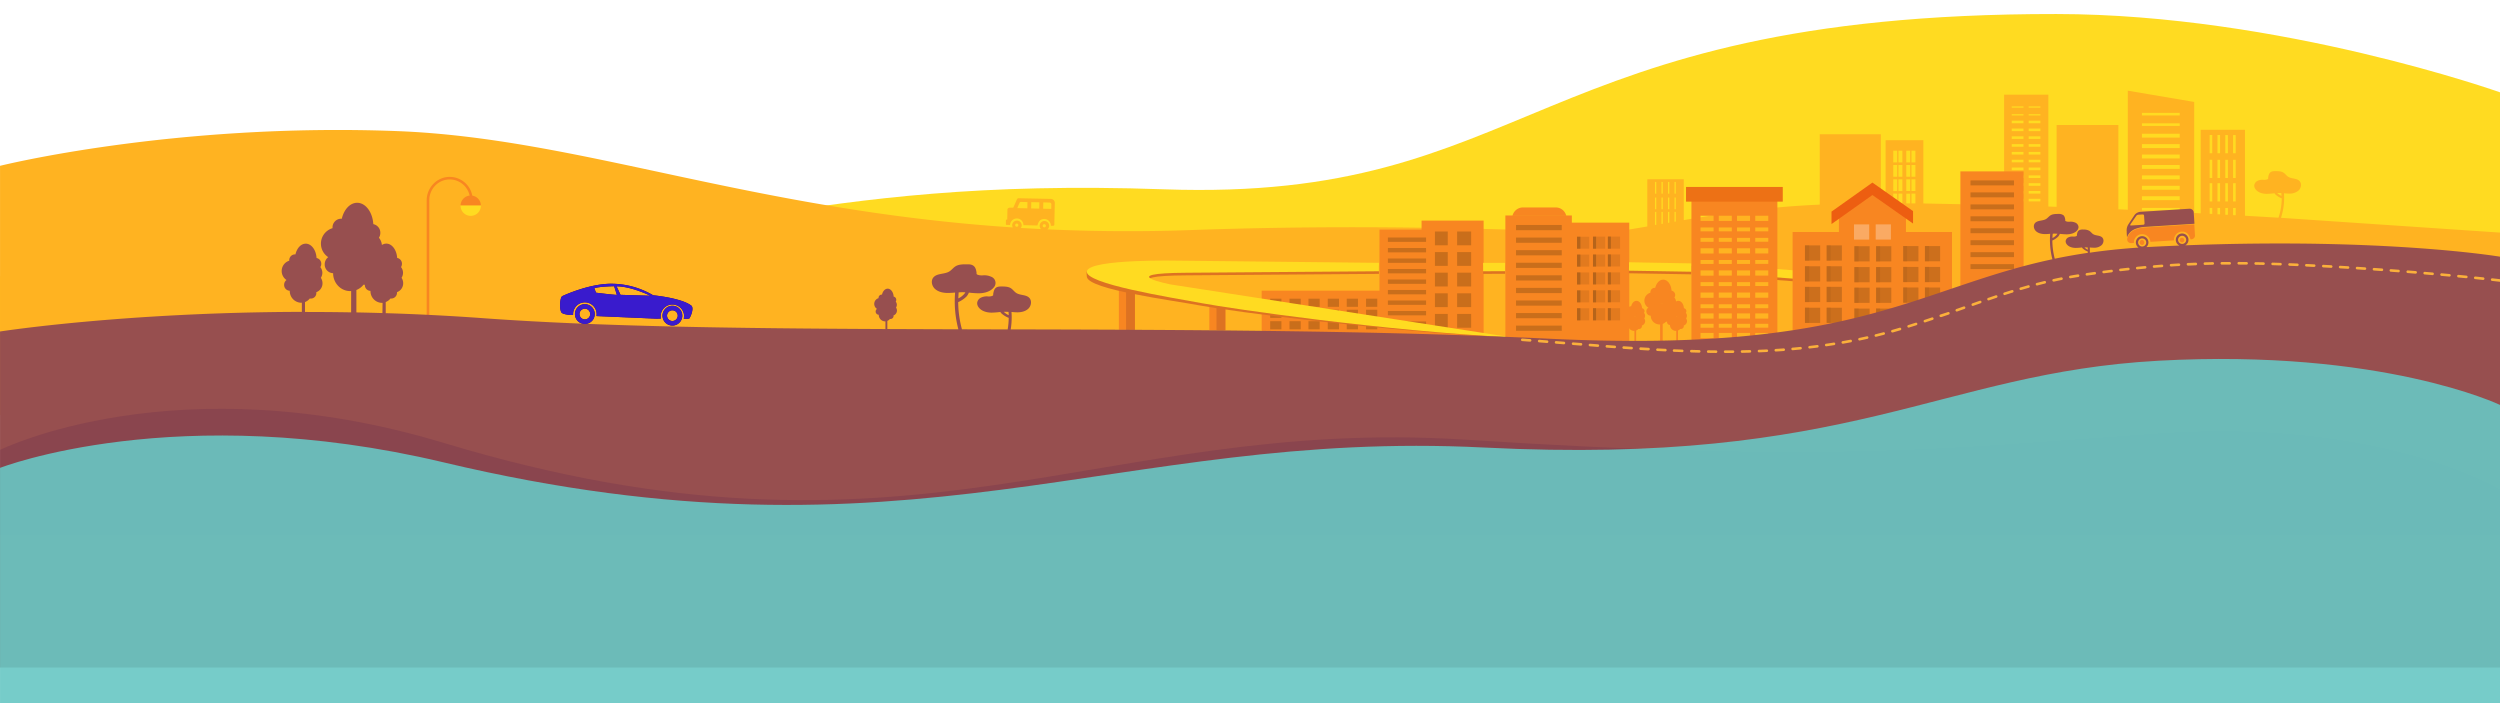 <svg xmlns="http://www.w3.org/2000/svg" id="Layer_1" data-name="Layer 1" viewBox="1 0 1920 540"><defs><style>.cls-1{fill:#ffdb21;}.cls-2{fill:#ffb321;}.cls-3{fill:#f88621;}.cls-20,.cls-4{fill:#3d0249;}.cls-13,.cls-5{fill:#cc6f1c;}.cls-15,.cls-5{opacity:0.5;}.cls-11,.cls-15,.cls-20,.cls-5{isolation:isolate;}.cls-15,.cls-6{fill:#b6641a;}.cls-7{fill:#c96e1b;}.cls-8{fill:#dd7222;}.cls-9{fill:#ed7115;}.cls-10{fill:#ffe578;}.cls-11{fill:#fff;opacity:0.7;}.cls-12{fill:#ed5e11;}.cls-14{fill:#faaa63;}.cls-16{fill:url(#linear-gradient);}.cls-17{fill:#e21d0e;}.cls-18{fill:#f15a24;}.cls-19{fill:#fbb03b;}.cls-20{opacity:0.13;}path#cloud_3,path#cloud_4{transform-origin:center;opacity:0}path#cloud_1,path#cloud_2{animation:cloud 25s linear 0s infinite;transform:translateX(-50%);transform-origin:center;opacity:0}g#wifi path#_3{opacity:0;animation:_3 1s ease 0s infinite}g#wifi path#_2{opacity:0;animation:_2 1s ease 0s infinite}g#wifi path#_1{opacity:0;animation:_1 1s ease 0s infinite}path#cloud_4{animation:cloud4 30s linear 0s infinite}path#cloud_3{animation:cloud3 30s linear 0s infinite}path.car___ {    transform-origin: bottom;    transform-box: fill-box;    transform: translateX(-538px) translateY(5px) rotate(0deg);    animation: car__ 20s linear 0s infinite;}@keyframes car__{	0%{transform: translateX(-538px) translateY(15px) rotate(0deg)}	60%{transform: translateX(750px) translateY(15px) rotate(0deg);}	65%{transform: translateX(838px) translateY(15px) rotate(-8deg);}	79%{transform: translateX(1164px) translateY(-41px) rotate(-9deg);}	85%{transform: translateX(1338px) translateY(-35px) rotate(0deg);opacity: 1;}	95%{transform: translateX(1638px) translateY(-40px) rotate(0deg);opacity: 1;}	95.1%, 100%{transform: translateX(1638px) translateY(-40px) rotate(0deg);opacity: 0;}}@keyframes _3{0%{opacity:0}33%,97%{opacity:1}}@keyframes _2{0%,33%{opacity:0}66%,97%{opacity:1}}@keyframes _1{0%,66%{opacity:0}97%{opacity:1}}@keyframes cloud{0%{transform:translateX(-50%);opacity:.6}50%{opacity:1}97%{transform:translateX(60%);opacity:0}100%{transform:translateX(60%) opacity: 0}}@keyframes cloud4{0%{transform:translateX(-50%);opacity:.8}50%{opacity:1}96%{transform:translateX(50%);opacity:0}100%{opacity:0}}@keyframes cloud3{0%{transform:translateX(50%);opacity:.8}50%,70%{opacity:1}96%,100%{transform:translateX(-50%);opacity:0}}</style></defs><title>footer_image</title><path class="cls-1" d="M-1,212.2s121.88-39.4,331.38-28.14S609.24,135.4,893,145.4s279.3-135,685.35-134.62c172,.16,340.66,60.15,340.66,60.15V284.7H-1Z" transform="translate(2.02 -0.01)"></path><path class="cls-2" d="M1750.78,167.3a49.6,49.6,0,0,0,2.3-18.86c1.32.12,2.64.25,4,.24a10.38,10.38,0,0,0,7.3-2.46c1.9-1.84,2.46-5.15.7-7.1-2.13-2.37-6.1-1.64-8.78-3.36-1.33-.85-2.23-2.26-3.55-3.12-1.74-1.13-3.94-1.18-6-1.2-1.44,0-3,0-4.14.94s-1.5,2.72-1.7,4.3c.16.86-.28.93-1.1,1.22a6.71,6.71,0,0,1-2.6.18,8.88,8.88,0,0,0-4.51.85,4.44,4.44,0,0,0-2.47,3.68,4.66,4.66,0,0,0,1.06,2.83c1.93,2.5,5.33,3.42,8.5,3.45a52.52,52.52,0,0,0,6-.47,5.78,5.78,0,0,0,.77,1,15.48,15.48,0,0,0,4.52,2.82.94.94,0,0,0,.28.1,48.16,48.16,0,0,1-2.5,14.86l-25.74-1.5v-66h-34v64.13l-5-.27V78.3l-51-8.65v91.43l-7.23-.33V96h-47.43v62.85l-6.34-.23V72.7h-34v84.8l-62-1.23V107.7h-29v48.45h-3.64v-53h-46.93v54c-41.3,1.9-73,6.54-104.43,11.9V137.7h-28v36.24L1233.87,179c-94.68-3.75-197.93-6.63-320.32-2.3-39,1.38-75.56,1-110.1-.53a3.61,3.61,0,0,0,1.3-2.69,3.65,3.65,0,1,0-6.28,2.45q-7.82-.41-15.5-.86a3.59,3.59,0,0,0,.69-2.07,3.66,3.66,0,0,0-7.31-.18,3.77,3.77,0,0,0,.46,1.86C575,161.36,443.75,106.1,304.07,100.7,132.2,94.1-1,127.37-1,127.37V318.7H1919V178.64Zm-2.9-19.07h1.27a15,15,0,0,1,1.9.08c0,.72.1,1.45.14,2.17a11.39,11.39,0,0,1-3.32-2.25ZM1557,81.7h9v1h-9Zm0,6h9v1h-9Zm0,5h9v2h-9Zm0,6h9v2h-9Zm0,6h9v2h-9Zm0,6h9v2h-9Zm0,6h9v2h-9Zm0,6h9v2h-9Zm0,6h9v2h-9Zm0,6h9v2h-9Zm0,6h9v2h-9Zm0,6h9v2h-9Zm0,6h9v2h-9Zm-13-71h9v1h-9Zm0,6h9v1h-9Zm0,5h9v2h-9Zm0,6h9v2h-9Zm0,6h9v2h-9Zm0,6h9v2h-9Zm0,6h9v2h-9Zm0,6h9v2h-9Zm0,6h9v2h-9Zm0,6h9v2h-9Zm0,6h9v2h-9Zm0,6h9v2h-9Zm0,6h9v2h-9ZM801,172.17a1.22,1.22,0,1,1,0,2.44,1.22,1.22,0,0,1,0-2.44Zm-21-.45a1.22,1.22,0,1,1-1.36,1.06,1.32,1.32,0,0,1,.2-.53A1.2,1.2,0,0,1,780,171.72Zm934-68h2v14h-2Zm0,19h2v14h-2Zm0,18h2v14h-2Zm2,19v5.6l-2-.1v-5.48Zm-8-56h2v14h-2Zm0,19h2v14h-2Zm0,18h2v14h-2Zm2,19V165l-2-.1v-5.15Zm-8-56h2v14h-2Zm0,19h2v14h-2Zm0,18h2v14h-2Zm2,19v4.93l-2-.1v-4.82Zm-8-56h2v14h-2Zm0,19h2v14h-2Zm0,18h2v14h-2Zm0,19h2v4.6l-2-.1Zm-52-73h29v2h-29Zm0,8h29v2h-29Zm0,8h29v3h-29Zm0,8h29v3h-29Zm0,8h29v3h-29Zm0,8h29v3h-29Zm0,8h29v3h-29Zm0,8h29v3h-29Zm0,8h29v3h-29Zm0,9h29v2h-26.4l-2.6-.12Zm-177-44h3v9h-3Zm0,11h3v9h-3Zm0,11h3v9h-3Zm3,11v7.52h-3V148.7Zm-7-33h3v9h-3Zm0,11h3v9h-3Zm0,11h3v9h-3Zm3,11v7.5h-3v-7.5Zm-9-33h3v9h-3Zm0,11h3v9h-3Zm0,11h3v9h-3Zm3,11v7.46h-3V148.7Zm-7-33h3v9h-3Zm0,11h3v9h-3Zm0,11h3v9h-3Zm3,11v7.45h-3V148.7Zm-171-9h1v9h-1Zm0,12h1v9h-1Zm1,11v7.4l-1,.18v-7.57Zm-6-23h1v9h-1Zm0,12h1v9h-1Zm1,11V171l-1,.18V162.7Zm-6-23h1v9h-1Zm0,12h1v9h-1Zm-5-12h1v9h-1Zm0,12h1v9h-1Zm0,11h1v10h-1Zm5,0h1v9.14l-1,.17Zm-503,10c.9.07,1.82.05,2.72.07a5.18,5.18,0,0,1,5-5,5,5,0,0,1,3.2,1,5.16,5.16,0,0,1,2.06,4.16l10.78.23c.68-3.25,2.3-4.86,5-5a4.93,4.93,0,0,1,3.1.93,5.18,5.18,0,0,1,2.19,4.29h1.65c.67,0,1-.26,1-.93l.37-16.4a3.11,3.11,0,0,0-2.91-3.31h-.29l-24.38-.5a1.44,1.44,0,0,0-1.57,1l-2.57,5.87a.53.53,0,0,1-.61.39,19.7,19.7,0,0,0-2.43,0,2.58,2.58,0,0,0-1.15.44,1.41,1.41,0,0,0-.47,1.19l-.15,7.44c-.53,0-1,.15-1,.74l-.06,2.6c0,.44.18.8.52.8Zm28.22-17.27h.4l4.2.1a1.46,1.46,0,0,1,1.59,1.33,1.6,1.6,0,0,1,0,.31l-.06,2.88v.37l-6.22-.13.08-4.84Zm-9.2-.2,6.2.13-.1,4.83-6.2-.13.08-4.82Zm-10.3,3.37,1.22-2.7a1.19,1.19,0,0,1,1.11-.82l5,.1L788,160l-7.74-.17c.17-.41.34-.82.52-1.22Z" transform="translate(2.02 -0.01)"></path><path class="cls-3" d="M1282.77,224.08c0,5.15-2.9,9.33-6.46,9.33s-6.47-4.18-6.47-9.33,2.9-9.33,6.47-9.33S1282.77,218.92,1282.77,224.08Z" transform="translate(2.02 -0.01)"></path><path class="cls-3" d="M1274.5,231a6.32,6.32,0,1,1-6.32-6.41,6.32,6.32,0,0,1,6.32,6.41Zm11.68,1.06a5.2,5.2,0,1,1-5.18-5.37,5.27,5.27,0,0,1,5.18,5.36Z" transform="translate(2.02 -0.01)"></path><path class="cls-3" d="M1280.34,242.76a6.81,6.81,0,1,1-6.8-7.18,7,7,0,0,1,6.8,7.18Z" transform="translate(2.02 -0.01)"></path><path class="cls-3" d="M1278.84,236.6c0,2.16-2.38,3.9-5.32,3.9s-5.33-1.74-5.33-3.9,2.4-3.9,5.33-3.9S1278.84,234.45,1278.84,236.6Z" transform="translate(2.02 -0.01)"></path><path class="cls-3" d="M1270.1,239.27a3.36,3.36,0,1,1-3.35-3.53,3.44,3.44,0,0,1,3.35,3.53Zm16.17-1a5.3,5.3,0,1,1-5.27-5.57,5.44,5.44,0,0,1,5.27,5.57ZM1273.2,224.6a3.36,3.36,0,1,1-3.36-3.53A3.46,3.46,0,0,1,1273.2,224.6Zm12.34,2.1a3.35,3.35,0,1,1-3.35-3.53A3.45,3.45,0,0,1,1285.54,226.7Z" transform="translate(2.02 -0.01)"></path><path class="cls-3" d="M1282.63,243.86a3.36,3.36,0,1,1-3.36-3.53A3.46,3.46,0,0,1,1282.63,243.86Z" transform="translate(2.02 -0.01)"></path><path class="cls-3" d="M1273.93,240.33h2v23.78h-2Zm-13.8-3.06c0,3.46-1.94,6.26-4.34,6.26s-4.33-2.8-4.33-6.26,1.94-6.25,4.33-6.25S1260.13,233.82,1260.13,237.27Z" transform="translate(2.02 -0.01)"></path><path id="B" class="cls-3" d="M1254.6,241.93a4.24,4.24,0,1,1-4.24-4.3,4.24,4.24,0,0,1,4.24,4.3Z" transform="translate(2.02 -0.01)"></path><path class="cls-3" d="M1262.4,242.64a3.49,3.49,0,1,1-3.49-3.59,3.49,3.49,0,0,1,3.49,3.59Zm-3.9,7.16a4.57,4.57,0,1,1-4.56-4.82A4.7,4.7,0,0,1,1258.5,249.8Z" transform="translate(2.02 -0.01)"></path><path id="C" class="cls-3" d="M1257.5,245.7c0,1.44-1.6,2.6-3.57,2.6s-3.57-1.17-3.57-2.6,1.6-2.6,3.57-2.6S1257.5,244.23,1257.5,245.7Z" transform="translate(2.02 -0.01)"></path><path class="cls-3" d="M1251.62,247.46a2.25,2.25,0,1,1-2.25-2.37,2.3,2.3,0,0,1,2.25,2.35v0Zm10.85-.66a3.55,3.55,0,1,1-3.55-3.74A3.65,3.65,0,0,1,1262.47,246.8Z" transform="translate(2.02 -0.01)"></path><path id="D" class="cls-3" d="M1253.7,237.63a2.25,2.25,0,1,1-2.25-2.37,2.31,2.31,0,0,1,2.25,2.37Z" transform="translate(2.02 -0.01)"></path><path id="E" class="cls-3" d="M1262,239.05a2.25,2.25,0,1,1-2.25-2.36A2.31,2.31,0,0,1,1262,239.05Z" transform="translate(2.02 -0.01)"></path><path id="D-2" data-name="D" class="cls-3" d="M1260,250.54a2.25,2.25,0,1,1-2.25-2.37,2.31,2.31,0,0,1,2.25,2.37Z" transform="translate(2.02 -0.01)"></path><path class="cls-3" d="M1254.2,248.17h1.34v16h-1.34Zm38.06-10.9c0,3.46-1.94,6.26-4.33,6.26s-4.34-2.8-4.34-6.26,1.94-6.25,4.34-6.25S1292.26,233.82,1292.26,237.27Z" transform="translate(2.02 -0.01)"></path><path id="B-2" data-name="B" class="cls-3" d="M1286.72,241.93a4.24,4.24,0,1,1-4.24-4.3,4.24,4.24,0,0,1,4.24,4.3Z" transform="translate(2.02 -0.01)"></path><path class="cls-3" d="M1294.54,242.64a3.49,3.49,0,1,1-3.49-3.59,3.49,3.49,0,0,1,3.49,3.59Zm-3.9,7.16a4.57,4.57,0,1,1-4.56-4.82,4.69,4.69,0,0,1,4.56,4.82Z" transform="translate(2.02 -0.01)"></path><path id="C-2" data-name="C" class="cls-3" d="M1289.62,245.7c0,1.44-1.6,2.6-3.57,2.6s-3.57-1.17-3.57-2.6,1.6-2.6,3.57-2.6S1289.62,244.23,1289.62,245.7Z" transform="translate(2.02 -0.01)"></path><path id="D-3" data-name="D" class="cls-3" d="M1283.76,247.46a2.25,2.25,0,1,1-2.25-2.37,2.31,2.31,0,0,1,2.25,2.37Z" transform="translate(2.02 -0.01)"></path><path class="cls-3" d="M1294.6,246.8a3.56,3.56,0,1,1-3.56-3.74,3.65,3.65,0,0,1,3.56,3.74Z" transform="translate(2.02 -0.01)"></path><path id="D-4" data-name="D" class="cls-3" d="M1285.84,237.63a2.25,2.25,0,1,1-2.25-2.37,2.31,2.31,0,0,1,2.25,2.37Z" transform="translate(2.02 -0.01)"></path><path id="E-2" data-name="E" class="cls-3" d="M1294.12,239.05a2.25,2.25,0,1,1-2.25-2.36A2.31,2.31,0,0,1,1294.12,239.05Z" transform="translate(2.02 -0.01)"></path><path id="D-5" data-name="D" class="cls-3" d="M1292.16,250.54a2.25,2.25,0,1,1-2.25-2.37,2.31,2.31,0,0,1,2.25,2.37Z" transform="translate(2.02 -0.01)"></path><path class="cls-3" d="M1286.33,248.17h1.34v16h-1.34Z" transform="translate(2.02 -0.01)"></path><path id="car__" class="cls-4 car___" d="M450.3,233.6a7.6,7.6,0,1,0,5.33,2.32A7.6,7.6,0,0,0,450.3,233.6Zm-.22,11.7a4.11,4.11,0,1,1,4.19-4v0A4.11,4.11,0,0,1,450.08,245.3Zm67.47-10.46a7.6,7.6,0,1,0,7.45,7.75h0a7.59,7.59,0,0,0-7.44-7.74Zm-.22,11.7a4.11,4.11,0,1,1,4.18-4v0A4.12,4.12,0,0,1,517.33,246.54Zm14.55-11.84c-7.65-5.92-29.25-7.92-29.25-7.92a63.36,63.36,0,0,0-30.6-8.84c-18.15-.56-39.13,9.45-39.13,9.45-2.1,1-2.46,11.56-.28,13,1.9,1.24,7,1.75,8.52,1.42v-.73a9,9,0,1,1,18.07.34,8.43,8.43,0,0,1-.13,1.32l46.1,2c.5,0,1.73-.05,3.4-.07a9,9,0,0,1,17.6-3.77,8.81,8.81,0,0,1,.2,1.77,9.72,9.72,0,0,1-.27,2c.23.3,4.12.3,4.43-.25,2-3.57,3.15-8.37,1.36-9.72Zm-73.12-9.87-1.35-3.45c4-1.42,15.25-1.56,15.25-1.56l2.1,6.67c-4.1-.17-16-1.7-16-1.7Zm18.77,1.6-3-6.53c11.62.1,25.88,7.22,25.88,7.22Z" transform="translate(2.02 -0.01)"></path><path class="cls-3" d="M1202.08,171h48.18v94.44h-48.18Z" transform="translate(2.02 -0.01)"></path><path class="cls-5" d="M1210.14,181.8h9.35V191h-9.35Zm0,13.74h9.35v9.2h-9.35Zm0,13.74h9.35v9.2h-9.35Zm0,13.74h9.35v9.2h-9.35Zm0,13.74h9.35V246h-9.35Zm12.26-55h9.35V191h-9.35Zm0,13.74h9.35v9.2h-9.35Zm0,13.74h9.35v9.2h-9.35Zm0,13.74h9.35v9.2h-9.35Zm0,13.74h9.35V246h-9.35Zm11.43-55h9.36V191h-9.36Zm0,13.74h9.36v9.2h-9.36Zm0,13.74h9.36v9.2h-9.36Zm0,13.74h9.36v9.2h-9.36Zm0,13.74h9.36V246h-9.36Z" transform="translate(2.02 -0.01)"></path><path class="cls-6" d="M1210.14,181.8h2.6V191h-2.6Zm0,13.74h2.6v9.2h-2.6Zm0,13.74h2.6v9.2h-2.6Zm0,13.74h2.6v9.2h-2.6Zm0,13.74h2.6V246h-2.6Zm12.26-55h2.37V191h-2.37Zm0,13.74h2.37v9.2h-2.37Zm0,13.74h2.37v9.2h-2.37Zm0,13.74h2.37v9.2h-2.37Zm0,13.74h2.37V246h-2.37Zm11.43-55h2.3V191h-2.3Zm0,13.74h2.3v9.2h-2.3Zm0,13.74h2.3v9.2h-2.3Zm0,13.74h2.3v9.2h-2.3Zm0,13.74h2.3V246h-2.3Z" transform="translate(2.02 -0.01)"></path><path class="cls-3" d="M1090.75,169.43h47.65v93.4h-47.65Z" transform="translate(2.02 -0.01)"></path><path id="F" class="cls-7" d="M1118.05,177.8h10.78v10.6h-10.78Z" transform="translate(2.02 -0.01)"></path><path id="F-2" data-name="F" class="cls-7" d="M1118.05,193.6h10.78v10.6h-10.78Z" transform="translate(2.02 -0.01)"></path><path id="F-3" data-name="F" class="cls-7" d="M1118.05,209.44h10.78V220h-10.78Z" transform="translate(2.02 -0.01)"></path><path id="F-4" data-name="F" class="cls-7" d="M1118.05,225.27h10.78v10.6h-10.78Z" transform="translate(2.02 -0.01)"></path><path id="F-5" data-name="F" class="cls-7" d="M1118.05,241.1h10.78v10.6h-10.78Z" transform="translate(2.02 -0.01)"></path><path id="F-6" data-name="F" class="cls-7" d="M1100.08,177.8h10.78v10.6h-10.78Z" transform="translate(2.02 -0.01)"></path><path id="F-7" data-name="F" class="cls-7" d="M1100.08,193.6h10.78v10.6h-10.78Z" transform="translate(2.02 -0.01)"></path><path id="F-8" data-name="F" class="cls-7" d="M1100.08,209.44h10.78V220h-10.78Z" transform="translate(2.02 -0.01)"></path><path id="F-9" data-name="F" class="cls-7" d="M1100.08,225.27h10.78v10.6h-10.78Z" transform="translate(2.02 -0.01)"></path><path id="F-10" data-name="F" class="cls-7" d="M1100.08,241.1h10.78v10.6h-10.78Z" transform="translate(2.02 -0.01)"></path><path class="cls-3" d="M1058.42,176.32H1101v83.5h-42.6Z" transform="translate(2.02 -0.01)"></path><path id="G" class="cls-7" d="M1064.88,182.42h29.32v3.34h-29.32Z" transform="translate(2.02 -0.01)"></path><path id="G-2" data-name="G" class="cls-7" d="M1064.88,190.48h29.32v3.34h-29.32Z" transform="translate(2.02 -0.01)"></path><path id="G-3" data-name="G" class="cls-7" d="M1064.88,198.54h29.32v3.34h-29.32Z" transform="translate(2.02 -0.01)"></path><path id="G-4" data-name="G" class="cls-7" d="M1064.88,206.6h29.32v3.34h-29.32Z" transform="translate(2.02 -0.01)"></path><path class="cls-7" d="M1064.88,214.66h29.32V218h-29.32Z" transform="translate(2.02 -0.01)"></path><path id="G-5" data-name="G" class="cls-7" d="M1064.88,222.72h29.32v3.34h-29.32Z" transform="translate(2.02 -0.01)"></path><path id="G-6" data-name="G" class="cls-7" d="M1064.88,230.8h29.32v3.34h-29.32Z" transform="translate(2.02 -0.01)"></path><path id="G-7" data-name="G" class="cls-7" d="M1064.88,238.85h29.32v3.34h-29.32Z" transform="translate(2.02 -0.01)"></path><path id="G-8" data-name="G" class="cls-7" d="M1064.88,246.9h29.32v3.34h-29.32Z" transform="translate(2.02 -0.01)"></path><path class="cls-3" d="M967.94,223.25h95.33V264.3H967.94Z" transform="translate(2.02 -0.01)"></path><path id="H" class="cls-7" d="M1048.1,229.4h8.63v6.26h-8.63Z" transform="translate(2.02 -0.01)"></path><path id="H-2" data-name="H" class="cls-7" d="M1033.27,229.4h8.63v6.26h-8.63Z" transform="translate(2.02 -0.01)"></path><path id="H-3" data-name="H" class="cls-7" d="M1018.7,229.4h8.63v6.26h-8.63Z" transform="translate(2.02 -0.01)"></path><path id="H-4" data-name="H" class="cls-7" d="M1003.87,229.4h8.63v6.26h-8.63Z" transform="translate(2.02 -0.01)"></path><path id="H-5" data-name="H" class="cls-7" d="M989.3,229.4h8.63v6.26H989.3Z" transform="translate(2.02 -0.01)"></path><path id="H-6" data-name="H" class="cls-7" d="M974.48,229.4h8.63v6.26h-8.63Z" transform="translate(2.02 -0.01)"></path><path id="H-7" data-name="H" class="cls-7" d="M1048.1,237.87h8.63v6.26h-8.63Z" transform="translate(2.02 -0.01)"></path><path id="H-8" data-name="H" class="cls-7" d="M1033.27,237.87h8.63v6.26h-8.63Z" transform="translate(2.02 -0.01)"></path><path id="H-9" data-name="H" class="cls-7" d="M1018.7,237.87h8.63v6.26h-8.63Z" transform="translate(2.02 -0.01)"></path><path id="H-10" data-name="H" class="cls-7" d="M1003.87,237.87h8.63v6.26h-8.63Z" transform="translate(2.02 -0.01)"></path><path id="H-11" data-name="H" class="cls-7" d="M989.3,237.87h8.63v6.26H989.3Z" transform="translate(2.02 -0.01)"></path><path id="H-12" data-name="H" class="cls-7" d="M974.48,237.87h8.63v6.26h-8.63Z" transform="translate(2.02 -0.01)"></path><path id="H-13" data-name="H" class="cls-7" d="M1048.1,246.68h8.63v6.26h-8.63Z" transform="translate(2.02 -0.01)"></path><path id="H-14" data-name="H" class="cls-7" d="M1033.27,246.68h8.63v6.26h-8.63Z" transform="translate(2.02 -0.01)"></path><path id="H-15" data-name="H" class="cls-7" d="M1018.7,246.68h8.63v6.26h-8.63Z" transform="translate(2.02 -0.01)"></path><path id="H-16" data-name="H" class="cls-7" d="M1003.87,246.68h8.63v6.26h-8.63Z" transform="translate(2.02 -0.01)"></path><path id="H-17" data-name="H" class="cls-7" d="M989.3,246.68h8.63v6.26H989.3Z" transform="translate(2.02 -0.01)"></path><path id="H-18" data-name="H" class="cls-7" d="M974.48,246.68h8.63v6.26h-8.63Z" transform="translate(2.02 -0.01)"></path><path class="cls-8" d="M1379.23,216.25l.5-6.37-19.7-1.56-.5,6.45Z" transform="translate(2.02 -0.01)"></path><path class="cls-1" d="M1379.38,214.26l.5-6.38-19.7-1.55-.5,6.44Z" transform="translate(2.02 -0.01)"></path><path class="cls-3" d="M858.27,221.42H870.6v31.93H858.27Z" transform="translate(2.02 -0.01)"></path><path class="cls-8" d="M863.8,221.42h6.8v31.93h-6.8Z" transform="translate(2.02 -0.01)"></path><path class="cls-3" d="M927.74,229.63h12.33V253.7H927.74Z" transform="translate(2.02 -0.01)"></path><path class="cls-8" d="M933.26,229.63h6.8V253.7h-6.8ZM1155,210.27v-6.4h-17v6.47Z" transform="translate(2.02 -0.01)"></path><path class="cls-8" d="M898.12,220.48s-44.62-8.67,12.25-9L1058,210.34v-6.47l-152.8-1.66s-63.55-2.15-71.52,6.25c-.4.43-.1,3.68,0,4.22,1.56,9.8,64.76,17.8,88,22.13s136.16,19.28,235.5,24.35Z" transform="translate(2.02 -0.01)"></path><path class="cls-1" d="M1155,208.27v-6.4h-17v6.47Z" transform="translate(2.02 -0.01)"></path><path class="cls-8" d="M1297.92,210.7l.1-6.4-48-.88-.1,6.47Z" transform="translate(2.02 -0.01)"></path><path class="cls-1" d="M1298,208.7l.1-6.4-48-.88-.12,6.47Zm-399.88,9.78s-44.62-8.67,12.25-9L1058,208.34v-6.47l-152.8-1.66s-69.27-1.61-71.5,8.06,64.7,20.2,88,24.54,139.3,21.28,238.63,26.35Z" transform="translate(2.02 -0.01)"></path><path class="cls-3" d="M1155.1,165.5h51.05V265.57H1155.1Z" transform="translate(2.02 -0.01)"></path><path id="I" class="cls-7" d="M1163.28,172.8h35.13v4h-35.13Z" transform="translate(2.02 -0.01)"></path><path id="I-2" data-name="I" class="cls-7" d="M1163.28,182.46h35.13v4h-35.13Z" transform="translate(2.02 -0.01)"></path><path id="I-3" data-name="I" class="cls-7" d="M1163.28,192.12h35.13v4h-35.13Z" transform="translate(2.02 -0.01)"></path><path id="I-4" data-name="I" class="cls-7" d="M1163.28,201.78h35.13v4h-35.13Z" transform="translate(2.02 -0.01)"></path><path id="I-5" data-name="I" class="cls-7" d="M1163.28,211.44h35.13v4h-35.13Z" transform="translate(2.02 -0.01)"></path><path id="I-6" data-name="I" class="cls-7" d="M1163.28,221.1h35.13v4h-35.13Z" transform="translate(2.02 -0.01)"></path><path id="I-7" data-name="I" class="cls-7" d="M1163.28,230.76h35.13v4h-35.13Z" transform="translate(2.02 -0.01)"></path><path id="I-8" data-name="I" class="cls-7" d="M1163.28,240.42h35.13v4h-35.13Z" transform="translate(2.02 -0.01)"></path><path id="I-9" data-name="I" class="cls-7" d="M1163.28,250.08h35.13v4h-35.13Z" transform="translate(2.02 -0.01)"></path><path class="cls-3" d="M1193.8,159.32h-25.17a8.32,8.32,0,0,0-8.08,6.47h41.33A8.32,8.32,0,0,0,1193.8,159.32ZM1298,146.7v129h66v-129Zm17,120h-10v-3h10Zm0-7h-10v-4h10Zm0-8h-10v-3h10Zm0-7h-10v-4h10Zm0-8h-10v-3h10Zm0-8h-10v-4h10Zm0-9h-10v-3h10Zm0-8h-10v-4h10Zm0-9h-10v-3h10Zm0-8h-10v-4h10Zm0-9h-10v-3h10Zm0-8h-10v-3h10Zm0-8h-10v-4h10Zm14,97h-10v-3h10Zm0-7h-10v-4h10Zm0-8h-10v-3h10Zm0-7h-10v-4h10Zm0-8h-10v-3h10Zm0-8h-10v-4h10Zm0-9h-10v-3h10Zm0-8h-10v-4h10Zm0-9h-10v-3h10Zm0-8h-10v-4h10Zm0-9h-10v-3h10Zm0-8h-10v-3h10Zm0-8h-10v-4h10Zm14,97h-10v-3h10Zm0-7h-10v-4h10Zm0-8h-10v-3h10Zm0-7h-10v-4h10Zm0-8h-10v-3h10Zm0-8h-10v-4h10Zm0-9h-10v-3h10Zm0-8h-10v-4h10Zm0-9h-10v-3h10Zm0-8h-10v-4h10Zm0-9h-10v-3h10Zm0-8h-10v-3h10Zm0-8h-10v-4h10Zm14,97h-10v-3h10Zm0-7h-10v-4h10Zm0-8h-10v-3h10Zm0-7h-10v-4h10Zm0-8h-10v-3h10Zm0-8h-10v-4h10Zm0-9h-10v-3h10Zm0-8h-10v-4h10Zm0-9h-10v-3h10Zm0-8h-10v-4h10Zm0-9h-10v-3h10Zm0-8h-10v-3h10Zm0-8h-10v-4h10Z" transform="translate(2.02 -0.01)"></path><path class="cls-9" d="M1293.85,143.58h74.3v11.28h-74.3Z" transform="translate(2.02 -0.01)"></path><path id="cloud_1" data-name="cloud 1" class="cls-1" d="M513.37,73.3H631.6c8.7,0,13.82-9.15,13.82-15.7a17.5,17.5,0,0,0-23-16.6,23.35,23.35,0,0,0-32.5-14.94,37.55,37.55,0,0,0-72.63,4.49,22.3,22.3,0,0,0-24.66,19.66,21.79,21.79,0,0,0-.14,2.55v1.1C493,64.83,502.39,73.3,513.37,73.3Z" transform="translate(2.02 -0.01)" style="fill: rgb(135, 206, 235);"></path><path id="cloud_2" data-name="cloud 2" class="cls-10" d="M788,54.28a17.83,17.83,0,0,1,4.92.7,23.81,23.81,0,0,1,46.63,2.56,16.4,16.4,0,0,1,20.9,13.91,11.34,11.34,0,1,1,9,18.26H788a17.72,17.72,0,1,1,0-35.43Z" transform="translate(2.02 -0.01)" style="fill: rgb(135, 206, 235);"></path><path id="cloud_3" data-name="cloud 3" class="cls-11" d="M1475.68,62.65a13.54,13.54,0,0,0-3.8.55,18.39,18.39,0,0,0-36,2,12.69,12.69,0,0,0-15.72,8.66,12.28,12.28,0,0,0-.42,2.09,8.76,8.76,0,0,0-7.49-3.38,9.11,9.11,0,0,0,.56,18.17h62.9a14,14,0,0,0,0-28.06Z" transform="translate(2.02 -0.01)"></path><path id="cloud_4" data-name="cloud 4" class="cls-10" d="M681.64,87.83a8.09,8.09,0,0,0-2.24.32,11.67,11.67,0,0,0-22.86-1.25,8.5,8.5,0,0,0-2.4-.35,8.7,8.7,0,1,0,0,17.4h27.5a8.06,8.06,0,0,0,0-16.12Z" transform="translate(2.02 -0.01)" style="fill: rgb(135, 206, 235);"></path><path class="cls-3" d="M1375.7,178.18h122.42v75.53H1375.7Z" transform="translate(2.02 -0.01)"></path><path class="cls-3" d="M1462.77,216.66h-51.5v-51.5L1437,147l25.75,18.2v51.5Z" transform="translate(2.02 -0.01)"></path><path class="cls-12" d="M1437,140.22l-31.42,22.3v9.57l31.42-22.3,31.2,21.9v-9.57Z" transform="translate(2.02 -0.01)"></path><path id="J" class="cls-13" d="M1385.2,188.47h11.68v11.68H1385.2Z" transform="translate(2.02 -0.01)"></path><path id="J-2" data-name="J" class="cls-13" d="M1385.2,204.5h11.68v11.68H1385.2Z" transform="translate(2.02 -0.01)"></path><path id="J-3" data-name="J" class="cls-13" d="M1401.87,204.5h11.68v11.68h-11.68Z" transform="translate(2.02 -0.01)"></path><path id="J-4" data-name="J" class="cls-13" d="M1401.87,188.47h11.68v11.68h-11.68Z" transform="translate(2.02 -0.01)"></path><path class="cls-13" d="M1385.2,220.3h11.68V232H1385.2Z" transform="translate(2.02 -0.01)"></path><path id="J-5" data-name="J" class="cls-13" d="M1385.2,236.34h11.68V248H1385.2Z" transform="translate(2.02 -0.01)"></path><path id="J-6" data-name="J" class="cls-13" d="M1401.87,236.34h11.68V248h-11.68Z" transform="translate(2.02 -0.01)"></path><path class="cls-13" d="M1401.87,220.3h11.68V232h-11.68Z" transform="translate(2.02 -0.01)"></path><path id="J-7" data-name="J" class="cls-13" d="M1460.66,189h11.68v11.68h-11.68Z" transform="translate(2.02 -0.01)"></path><path id="J-8" data-name="J" class="cls-13" d="M1460.66,205h11.68v11.68h-11.68Z" transform="translate(2.02 -0.01)"></path><path class="cls-13" d="M1477.33,205H1489v11.68h-11.68Zm0-16H1489v11.68h-11.68Z" transform="translate(2.02 -0.01)"></path><path id="J-9" data-name="J" class="cls-13" d="M1460.66,220.8h11.68v11.68h-11.68Z" transform="translate(2.02 -0.01)"></path><path id="J-10" data-name="J" class="cls-13" d="M1460.66,236.82h11.68V248.5h-11.68Z" transform="translate(2.02 -0.01)"></path><path class="cls-13" d="M1477.33,236.82H1489V248.5h-11.68Zm0-16H1489v11.68h-11.68Z" transform="translate(2.02 -0.01)"></path><path id="J-11" data-name="J" class="cls-13" d="M1423.16,189.1h11.68v11.68h-11.68Z" transform="translate(2.02 -0.01)"></path><path id="J-12" data-name="J" class="cls-13" d="M1423.16,205.12h11.68V216.8h-11.68Z" transform="translate(2.02 -0.01)"></path><path id="J-13" data-name="J" class="cls-13" d="M1439.83,205.12h11.68V216.8h-11.68Z" transform="translate(2.02 -0.01)"></path><path id="J-14" data-name="J" class="cls-13" d="M1439.83,189.1h11.68v11.68h-11.68Z" transform="translate(2.02 -0.01)"></path><path id="J-15" data-name="J" class="cls-14" d="M1422.85,172.34h11.68V184h-11.68Z" transform="translate(2.02 -0.01)"></path><path id="J-16" data-name="J" class="cls-14" d="M1439.52,172.34h11.68V184h-11.68Z" transform="translate(2.02 -0.01)"></path><path id="J-17" data-name="J" class="cls-13" d="M1423.16,220.93h11.68v11.68h-11.68Z" transform="translate(2.02 -0.01)"></path><path id="J-18" data-name="J" class="cls-13" d="M1423.16,237h11.68v11.68h-11.68Z" transform="translate(2.02 -0.01)"></path><path id="J-19" data-name="J" class="cls-13" d="M1439.83,237h11.68v11.68h-11.68Z" transform="translate(2.02 -0.01)"></path><path id="J-20" data-name="J" class="cls-13" d="M1439.83,220.93h11.68v11.68h-11.68Z" transform="translate(2.02 -0.01)"></path><path class="cls-15" d="M1385.2,188.47h3.22v11.68h-3.22Zm0,16h3.22v11.68h-3.22Zm16.67,0h3.1v11.68h-3.1Zm0-16h3.1v11.68h-3.1ZM1385.2,220.3h3.22V232h-3.22Zm0,16h3.22V248h-3.22Zm16.67,0h3.1V248h-3.1Zm0-16h3.1V232h-3.1Zm58.8-31.34h3v11.68h-3Zm0,16h3v11.68h-3Zm16.67,0h3.2v11.68h-3.2Zm0-16h3.2v11.68h-3.2Zm-16.67,31.84h3v11.68h-3Zm0,16h3V248.5h-3Zm16.67,0h3.2V248.5h-3.2Zm0-16h3.2v11.68h-3.2Zm-54.18-31.7h3.2v11.68h-3.2Zm0,16h3.2V216.8h-3.2Zm16.67,0h3.08V216.8h-3.08Zm0-16h3.08v11.68h-3.08Zm-16.67,31.83h3.2v11.68h-3.2Zm0,16h3.2v11.68h-3.2Zm16.67,0h3.08v11.68h-3.08Zm0-16h3.08v11.68h-3.08Z" transform="translate(2.02 -0.01)"></path><path class="cls-1" d="M368.3,157.7a7.81,7.81,0,1,1-15.61,0Z" transform="translate(2.02 -0.01)"></path><path class="cls-3" d="M352.7,157.7a7.81,7.81,0,0,1,15.61,0Z" transform="translate(2.02 -0.01)"></path><path class="cls-3" d="M328.67,248.4h-2V153.8a18.16,18.16,0,0,1,5.67-13.11,17.32,17.32,0,0,1,13-4.8A17.66,17.66,0,0,1,362,153.49h-2a15.68,15.68,0,0,0-14.8-15.64,15.39,15.39,0,0,0-11.51,4.25,16.19,16.19,0,0,0-5,11.7Z" transform="translate(2.02 -0.01)"></path><g id="wifi"><path id="_3" data-name="3" class="cls-17" d="M1424,142.23a15.15,15.15,0,0,0-2.2-.48,8.85,8.85,0,0,0-5,.95l-1.34.92a7.9,7.9,0,0,0-1.81,1.84,8.39,8.39,0,0,0-1.44,3.12,2,2,0,0,0,.91,2,1.85,1.85,0,0,0,.44.18,1.88,1.88,0,0,0,2.32-1.33,5.66,5.66,0,0,1,2.07-3,5.05,5.05,0,0,1,2.3-.9,5,5,0,0,1,2.47.26,1.92,1.92,0,0,0,1.67-.15,1.89,1.89,0,0,0-.39-3.41Z" transform="translate(2.02 -0.01)"></path><path id="_2" data-name="2" class="cls-17" d="M1425.46,135.82a25.58,25.58,0,0,0-2.74-.56,14.17,14.17,0,0,0-5.9.5l-3.06,1.1,0,.06a14.78,14.78,0,0,0-4.09,3.11,19.74,19.74,0,0,0-1.53,1.89,15,15,0,0,0-1.9,3.8,1.89,1.89,0,0,0,3.35,1.75l.65-1.57a11.85,11.85,0,0,1,2.07-3.15,11,11,0,0,1,2.82-2.27,11.19,11.19,0,0,1,3.34-1.27,12.87,12.87,0,0,1,2.7-.26,12.19,12.19,0,0,1,3.17.5,2,2,0,0,0,1.89-.37,1.83,1.83,0,0,0,.61-1A1.88,1.88,0,0,0,1425.46,135.82Z" transform="translate(2.02 -0.01)"></path><path id="_1" data-name="1" class="cls-17" d="M1427,129.5a21.42,21.42,0,0,0-4.7-.81,18.68,18.68,0,0,0-4.84.27l-3.32.8-3.22,1.28v0l-2.38,1.45a19.35,19.35,0,0,0-3.16,2.63c-.66.76-1.38,1.5-2,2.32a19.84,19.84,0,0,0-2.6,4.48,15.24,15.24,0,0,0-.72,2.06,1.66,1.66,0,0,0,.61,1.7,2,2,0,0,0,.62.35,1.88,1.88,0,0,0,2.38-1.18,18.32,18.32,0,0,1,2.5-4.83,27.72,27.72,0,0,1,1.93-2.26,15.66,15.66,0,0,1,1.65-1.4,20.36,20.36,0,0,1,1.88-1.31,14,14,0,0,1,3.13-1.48c.7-.2,1.34-.46,2-.6l2.94-.43a15.35,15.35,0,0,1,4.28.2l2.34.5a1.82,1.82,0,0,0,2-1.2,2.58,2.58,0,0,0,.08-.26A1.87,1.87,0,0,0,1427,129.5Z" transform="translate(2.02 -0.01)"></path></g><path class="cls-3" d="M1504.56,131.64h48.53v95.13h-48.53Z" transform="translate(2.02 -0.01)"></path><path id="K" class="cls-7" d="M1512.33,138.58h33.4v3.8h-33.4Z" transform="translate(2.02 -0.01)"></path><path id="K-2" data-name="K" class="cls-7" d="M1512.33,147.76h33.4v3.8h-33.4Z" transform="translate(2.02 -0.01)"></path><path id="K-3" data-name="K" class="cls-7" d="M1512.33,157h33.4v3.8h-33.4Z" transform="translate(2.02 -0.01)"></path><path id="K-4" data-name="K" class="cls-7" d="M1512.33,166.13h33.4v3.8h-33.4Z" transform="translate(2.02 -0.01)"></path><path id="K-5" data-name="K" class="cls-7" d="M1512.33,175.32h33.4v3.8h-33.4Z" transform="translate(2.02 -0.01)"></path><path id="K-6" data-name="K" class="cls-7" d="M1512.33,184.5h33.4v3.8h-33.4Z" transform="translate(2.02 -0.01)"></path><path id="K-7" data-name="K" class="cls-7" d="M1512.33,193.68h33.4v3.8h-33.4Z" transform="translate(2.02 -0.01)"></path><path id="K-8" data-name="K" class="cls-7" d="M1512.33,202.87h33.4v3.8h-33.4Z" transform="translate(2.02 -0.01)"></path><path class="cls-3" d="M1677.3,188.42a4.87,4.87,0,1,0-4.53.17q-11.36.47-23.17,1.08l-2.22.12a4.83,4.83,0,1,0-6.82-.36,4.38,4.38,0,0,0,.82.73c-13.4.9-25.78,2.22-37.36,3.9,0-1.32,0-2.63-.1-4,1.07.12,2.14.18,3.22.2a8.38,8.38,0,0,0,5.89-2c1.52-1.48,2-4.16.57-5.74-1.72-1.9-4.93-1.32-7.1-2.7-1.07-.7-1.8-1.82-2.87-2.52a9,9,0,0,0-4.85-1,5.09,5.09,0,0,0-3.34.76c-1,.8-1.22,2.2-1.4,3.46.13.7-.22.75-.9,1a5.71,5.71,0,0,1-2.1.15,7.29,7.29,0,0,0-3.65.68,3.64,3.64,0,0,0-2,3,3.89,3.89,0,0,0,.86,2.28c1.55,2,4.3,2.76,6.85,2.78a43.24,43.24,0,0,0,4.82-.36,4.91,4.91,0,0,0,.6.8,13.14,13.14,0,0,0,3.65,2.27l.23.08v1c-8.9,1.32-17.3,2.83-25.37,4.5a57.54,57.54,0,0,1-1.85-14,.88.88,0,0,0,.27-.1,14.89,14.89,0,0,0,4.32-3,8.19,8.19,0,0,0,1.17-2,46,46,0,0,0,5.25.37c3,0,6.26-.83,8.1-3.08a4,4,0,0,0,1-2.54,4,4,0,0,0-2.35-3.31,8.84,8.84,0,0,0-4.3-.76,7,7,0,0,1-2.5-.16c-.78-.26-1.2-.33-1-1.1-.2-1.4-.47-3-1.64-3.85a6.35,6.35,0,0,0-4-.84c-2,0-4.08.06-5.74,1.08-1.26.77-2.12,2-3.4,2.8-2.55,1.54-6.35.9-8.38,3-1.68,1.76-1.12,4.73.68,6.38s4.45,2.2,7,2.2c1.3,0,2.58-.1,3.86-.22a59.36,59.36,0,0,0,1.7,19.55c-105,22.36-149.8,72.3-385.24,61.08-134.4-6.4-278.28-6.9-414.78-7.23a56.47,56.47,0,0,0,.61-13.37c1.52.14,3,.28,4.56.27,3,0,6.22-.72,8.4-2.83s2.83-5.92.8-8.17c-2.44-2.72-7-1.88-10.1-3.86-1.53-1-2.56-2.6-4.08-3.6-2-1.3-4.53-1.36-6.9-1.38-1.66,0-3.47,0-4.76,1.07s-1.74,3.13-2,4.94c.18,1-.32,1.07-1.27,1.4a8,8,0,0,1-3,.2,10.27,10.27,0,0,0-5.2,1,5.11,5.11,0,0,0-2.83,4.23,5.4,5.4,0,0,0,1.22,3.26c2.2,2.88,6.12,3.93,9.76,4a65.19,65.19,0,0,0,6.84-.53,5.92,5.92,0,0,0,.9,1.16,18.46,18.46,0,0,0,5.2,3.24,1.39,1.39,0,0,0,.33.1,55.36,55.36,0,0,1-.81,8.9l-35.12-.1A82.34,82.34,0,0,1,734.88,232a1.9,1.9,0,0,0,.4-.14,21.1,21.1,0,0,0,6.14-4.31,11,11,0,0,0,1.67-2.82,71.74,71.74,0,0,0,7.47.53c4.3,0,8.92-1.2,11.54-4.4a5.08,5.08,0,0,0-1.91-8.32,12.61,12.61,0,0,0-6.14-1.08,10.53,10.53,0,0,1-3.54-.23c-1.12-.38-1.72-.47-1.5-1.57-.28-2-.67-4.2-2.34-5.48S743,203,741,203c-2.82,0-5.8.08-8.17,1.53-1.8,1.1-3,2.9-4.83,4-3.63,2.2-9,1.26-11.93,4.28-2.4,2.5-1.6,6.74,1,9.1S723.45,225,727,225c1.83,0,3.66-.15,5.5-.3A84.29,84.29,0,0,0,735,252.9q-27.56-.08-54.55-.2v-6.23a4.82,4.82,0,0,0,2-1.51,2.36,2.36,0,0,0,2.75-1.87,3.12,3.12,0,0,0,0-.61v-.21a4,4,0,0,0,2.63-3.77,4.11,4.11,0,0,0-.71-2.3,3.81,3.81,0,0,0-.22-4.53,2.61,2.61,0,0,0,.41-1.41,2.47,2.47,0,0,0-2-2.47c-.2-3.4-2.18-6.08-4.6-6.08-2,0-3.76,1.9-4.37,4.55h-.24a2.46,2.46,0,0,0-2.39,2.52V229a4.57,4.57,0,0,0-1.23,8.23,2.58,2.58,0,0,0-1,2,2.47,2.47,0,0,0,2.39,2.52,5,5,0,0,0,4.85,5.09H679v5.88c-115.22-.53-221.74-2-308.34-8.3q-37.68-2.74-75.44-3.9v-8.54a8.82,8.82,0,0,0,3.68-2.76,4.62,4.62,0,0,0,.65.07,4.46,4.46,0,0,0,4.33-4.56v-.35a7.18,7.18,0,0,0,4.74-6.85,7.44,7.44,0,0,0-1.26-4.17,7,7,0,0,0-.4-8.23,4.73,4.73,0,0,0,.72-2.51A4.49,4.49,0,0,0,304,198.1c-.37-6.16-4-11-8.3-11a6.22,6.22,0,0,0-3.42,1.06A10.33,10.33,0,0,0,290,182.6a7,7,0,0,0,1.07-3.75,6.7,6.7,0,0,0-5.39-6.7c-.55-9.18-5.9-16.4-12.4-16.4-5.48,0-10.13,5.13-11.8,12.24a3.64,3.64,0,0,0-.66,0,6.64,6.64,0,0,0-6.46,6.8v.46a12.39,12.39,0,0,0-3.31,22.25,6.9,6.9,0,0,0-2.69,5.52,6.63,6.63,0,0,0,6.45,6.8c0,7.6,5.88,13.74,13.1,13.74h.74V239.9q-18.14-.3-35.43-.3V232a8.94,8.94,0,0,0,3.7-2.76,4.22,4.22,0,0,0,4.94-3.33,4.5,4.5,0,0,0,.06-1.16v-.35a7.18,7.18,0,0,0,4.74-6.85,7.37,7.37,0,0,0-1.27-4.17,7,7,0,0,0-.39-8.23,4.73,4.73,0,0,0,.72-2.51,4.51,4.51,0,0,0-3.62-4.49c-.37-6.16-3.94-11-8.3-11-3.7,0-6.8,3.45-7.92,8.22h-.43a4.46,4.46,0,0,0-4.33,4.56v.3A8.3,8.3,0,0,0,219,215.05a4.62,4.62,0,0,0-1.81,3.7,4.45,4.45,0,0,0,4.33,4.56,9,9,0,0,0,8.78,9.21h.5v7C93.2,239.84-1,254.6-1,254.6V512.7H1919V197.15S1831.88,182.48,1677.3,188.42Zm-2.6-7.3a3.11,3.11,0,1,1-2.93,3.32,3.11,3.11,0,0,1,2.93-3.32Zm-30.77,2a3.11,3.11,0,1,1-2.85,3.35v0a3.11,3.11,0,0,1,2.81-3.37h0ZM1599.8,190h1a13.56,13.56,0,0,1,1.54.06c0,.6.1,1.17.1,1.76a9,9,0,0,1-2.65-1.87Zm-22.58-10.53a16.35,16.35,0,0,1,1.85.07l-.2.35a9.38,9.38,0,0,1-3.59,2.9c0-1.08.1-2.17.2-3.25a10.28,10.28,0,0,1,1.76-.12Zm-807.38,60h1.5a16.2,16.2,0,0,1,2.2.1l.14,2.5a12.8,12.8,0,0,1-3.86-2.64Zm-34.6-14.93c.84,0,1.68-.1,2.52-.1a23.48,23.48,0,0,1,2.63.1l-.3.5a13.35,13.35,0,0,1-5.11,4.13c.06-1.55.13-3.1.26-4.64Zm-442.56,15.9q-10.12-.3-20-.5v-17.2a13.28,13.28,0,0,0,5.5-4.1,6.74,6.74,0,0,0,1,.08v.13a4.46,4.46,0,0,0,4.33,4.56,9,9,0,0,0,8.78,9.2h.5Zm1339.8-58.3h.1l.38-.9a11,11,0,0,1,6.38-5.57,24.79,24.79,0,0,1,7.42-1.44l37.52-2.36q0-.3,0-.6-.24-3.9-.5-7.76a3.1,3.1,0,0,0-3-3.19,2.45,2.45,0,0,0-.54,0l-37.2,2.36a6.24,6.24,0,0,0-4.84,2.62l-4.76,7.2a8.81,8.81,0,0,0-1.16,5.24c0,1.47.12,2.94.22,4.36Zm2.64-9.8,4.45-6.44a2.23,2.23,0,0,1,1.74-1l3.12-.2c.82,0,1.14.24,1.2,1.06l.36,5.6c0,.88-.24,1.2-1.1,1.26l-4.63.3-4.62.28a2.82,2.82,0,0,1-.7-.15,2.64,2.64,0,0,1,.2-.73Z" transform="translate(2.02 -0.01)" style="fill: rgb(151, 79, 79);"></path><path class="cls-3" d="M1646.52,174.7a21.79,21.79,0,0,0-8.14,1.87,9.75,9.75,0,0,0-5.64,6.52,2.86,2.86,0,0,0,2,3.5l.34.07a3.36,3.36,0,0,0,.63.06l2.12-.13a6.42,6.42,0,0,1,2.24-5.23,6.15,6.15,0,0,1,3.8-1.5,6.4,6.4,0,0,1,6.62,5.89l18.1-1.15a6.37,6.37,0,0,1,2.16-5.11,6.05,6.05,0,0,1,3.9-1.57c3.35-.14,5.6,1.87,6.6,5.85a3,3,0,0,0,3.46-2.46,3.27,3.27,0,0,0,0-.54l-.5-8.4h-.64q-18.57,1.14-37.14,2.33ZM1675,186.2a1.8,1.8,0,1,0-2.09-1.88,2,2,0,0,0,2.09,1.88Zm-30.7,2a2,2,0,0,0-.22-3.94,2,2,0,0,0-1.38.64,1.94,1.94,0,0,0-.49,1.44A2,2,0,0,0,1644.3,188.15Z" transform="translate(2.02 -0.01)"></path><path class="cls-19" d="M1323.9,271.1a1,1,0,0,1,0-2h6a1,1,0,0,1,0,2C1327.9,271.09,1325.9,271.1,1323.9,271.1Zm-7,0-6-.08a1,1,0,0,1,0-2l6,.08a1,1,0,1,1,0,2h0Zm20-.1a1,1,0,0,1,0-2l6-.14a1,1,0,0,1,0,2Zm-33-.13-6-.17a1,1,0,1,1,.06-2l6,.17a1,1,0,0,1,1,1,1,1,0,0,1-1,1h0Zm46-.24a1,1,0,0,1,0-2l6-.26a1,1,0,0,1,1,1,1,1,0,0,1-.25.65,1,1,0,0,1-.69.33l-6,.27Zm-59-.17-6-.25a1,1,0,1,1,0-1.95l6,.24a1,1,0,0,1,0,2Zm71.94-.48a1,1,0,1,1-.06-2l6-.4a1,1,0,0,1,.15,2c-2,.15-4,.29-6,.4Zm-84.92-.1-6-.3a1,1,0,0,1-1-1v-.05a1,1,0,0,1,.34-.69.94.94,0,0,1,.72-.25l6,.3a1,1,0,0,1,0,2Zm-13-.7h-.06l-6-.36a1,1,0,0,1-.87-1.13,1.05,1.05,0,0,1,.33-.69,1,1,0,0,1,.73-.25l6,.36a1,1,0,0,1-.06,2h0Zm110.85-.18a1,1,0,1,1-.09-2q3-.25,6-.56a1,1,0,0,1,1.1.89h0a1,1,0,0,1-.9,1.09q-3,.3-6,.56ZM1252,268.34h-.07l-6-.4a1,1,0,0,1-.93-1.07h0a1,1,0,0,1,1.07-.93h0l6,.4a1,1,0,0,1-.07,2Zm136.75-.66a1,1,0,0,1-1-.89,1,1,0,0,1,.88-1.1l5.94-.72a1,1,0,0,1,1.12.86h0a1,1,0,0,1-.87,1.11q-3,.41-6,.72ZM1239,267.44l-6-.44a1,1,0,0,1-.93-1.07h0a1,1,0,0,1,1.06-.93h0l6,.44a1,1,0,0,1-.07,2Zm-13-1-6-.46a1,1,0,0,1,.15-2l6,.46a1,1,0,0,1-.07,2Zm175.55-.45a1,1,0,0,1-1-1,1,1,0,0,1,.86-1q3-.42,5.92-.9a1,1,0,0,1,1.14.84h0a1,1,0,0,1-.83,1.14l-5.94.9Zm-188.5-.55h0l-6-.48a1,1,0,1,1,.15-2l6,.47a1,1,0,1,1-.08,2Zm-13-1H1200l-6-.48a1,1,0,0,1,.15-2l6,.47a1,1,0,0,1,.92,1.07h0a1,1,0,0,1-.91.93Zm214.3-.46a1,1,0,0,1-.17-2l5.9-1.08a1,1,0,1,1,.37,2l-5.92,1.08Zm-227.25-.56h-.08l-6-.47a1,1,0,0,1,.15-2l6,.47a1,1,0,0,1-.08,2Zm-13-1h-.08l-6-.45a1,1,0,0,1-.92-1.07h0a1,1,0,0,1,1.07-.92l6,.45a1,1,0,0,1,.92,1.07h0a1,1,0,0,1-.86.91Zm253-.87a1,1,0,0,1-1-1,1,1,0,0,1,.8-1c1.95-.41,3.9-.84,5.85-1.27a1,1,0,0,1,.44,1.95q-2.94.66-5.9,1.28Zm12.68-2.87a1,1,0,0,1-.24-2l5.8-1.47a1,1,0,0,1,1.27.62.94.94,0,0,1,0,.62,1,1,0,0,1-.78.69c-1.93.51-3.88,1-5.83,1.48Zm12.58-3.3a1,1,0,0,1-1-1,1,1,0,0,1,.13-.52,1,1,0,0,1,.6-.47l5.74-1.68a1,1,0,0,1,1,.23,1,1,0,0,1,.3,1,1,1,0,0,1-.69.73l-5.78,1.68-.14,0Zm12.45-3.75a1,1,0,0,1-.3-1.95l5.7-1.82a1,1,0,0,1,1.26.65h0a1,1,0,0,1-.65,1.26l-5.72,1.8-.15,0Zm12.37-4a1,1,0,0,1-.22-1.93l5.7-1.9a1,1,0,1,1,.63,1.9l-5.7,1.9a1.06,1.06,0,0,1-.3.1Zm12.32-4.12a1,1,0,0,1-.32-1.95l5.78-1.86a1,1,0,1,1,.65,1.89l-5.68,1.94a.91.91,0,0,1-.33,0Zm12.3-4.23a1,1,0,0,1-.33-1.94l5.66-2a1,1,0,0,1,.66,1.88l-5.67,2a.83.83,0,0,1-.22.08ZM1514.1,235a1,1,0,0,1-1-1,1,1,0,0,1,.68-1l5.66-2a1,1,0,0,1,1.23,1.38,1,1,0,0,1-.58.51l-5.65,2a.9.9,0,0,1-.23.08Zm12.27-4.26a1,1,0,0,1-.33-2l5.68-1.93a1,1,0,1,1,.64,1.9l-5.67,1.92a.83.83,0,0,1-.22.08Zm12.3-4.13a1,1,0,0,1-.31-2l5.72-1.82a1,1,0,0,1,1.25.66,1,1,0,0,1-.07.76,1,1,0,0,1-.59.49l-5.7,1.8a.59.59,0,0,1-.2.12Zm12.4-3.85a1,1,0,0,1-.29-2h0l5.78-1.66a1,1,0,0,1,1.15,1.45h0a1,1,0,0,1-.61.47l-5.75,1.66-.18.1Zm12.5-3.48a1,1,0,0,1-.29-2l5.84-1.46a1,1,0,0,1,1.2.74,1,1,0,0,1-.74,1.21c-1.95.47-3.89.95-5.8,1.45l-.1.05ZM1919,216.43h-.12l-6-.68a1,1,0,1,1,.2-2l6,.68a1,1,0,0,1,.94,1.06h0a1,1,0,0,1-1.06.94Zm-342.7-.15a1,1,0,0,1-.21-2c1.93-.43,3.89-.85,5.88-1.24a1,1,0,0,1,.4,2q-3,.6-5.85,1.23ZM1906,215h-.1l-6-.62a1,1,0,0,1,.2-2l6,.62a1,1,0,1,1-.11,2Zm-317-1.26a1,1,0,0,1-1-1,1,1,0,0,1,.18-.59,1,1,0,0,1,.64-.42c1.93-.35,3.91-.69,5.92-1a1,1,0,1,1,.33,2l-5.9,1Zm304.06-.06h-.1l-6-.58a1,1,0,0,1,.19-2l6,.58a1,1,0,1,1-.1,2Zm-12.95-1.24h-.1l-6-.55a1,1,0,0,1-.55-1.76,1,1,0,0,1,.73-.23l6,.55a1,1,0,1,1-.09,2Zm-278.3-.74a1,1,0,0,1-.16-2l2.2-.32,3.75-.52a1,1,0,0,1,1.13.85,1,1,0,0,1-.19.74,1,1,0,0,1-.67.39l-3.75.52-2.18.3Zm265.33-.4h-.08l-6-.52a1,1,0,1,1,.17-2l6,.52a1,1,0,1,1-.09,2Zm-13-1.1h-.08l-6-.5a1,1,0,0,1-.75-1.57,1,1,0,0,1,.91-.43l6,.48a1,1,0,1,1-.09,2Zm-239.5-.3a1,1,0,0,1-1.06-.93h0a1,1,0,0,1,.93-1.06l6-.76a1,1,0,1,1,.25,2l-6,.76Zm226.54-.74h-.08l-6-.45a1,1,0,0,1,.15-2l6,.46a1,1,0,0,1,0,1.94Zm-213.64-.86a1,1,0,0,1-.12-2l6-.68a1,1,0,0,1,.2,2l-6,.67Zm200.67-.1h-.07l-6-.43a1,1,0,0,1-.76-1.56,1,1,0,0,1,.9-.44l6,.42a1,1,0,0,1,0,2Zm-13-.9h-.06l-6-.4a1,1,0,0,1,.13-2h0l6,.4a1,1,0,1,1-.07,2Zm-174.77-.4a1,1,0,0,1-.1-2l6-.58a1,1,0,0,1,1.09.9,1,1,0,0,1-.23.73,1,1,0,0,1-.68.36l-6,.58Zm161.8-.43h-.07l-6-.36a1,1,0,0,1,.12-2h0l6,.36a1,1,0,0,1-.06,2Zm-13-.76-6-.33a1,1,0,0,1,.1-2l6,.33a1,1,0,0,1-.06,2Zm-135.87,0a1,1,0,0,1-.08-2l6-.48a1,1,0,0,1,1.08.91h0a1,1,0,0,1-.91,1.08h0l-6,.47Zm122.9-.67h0l-6-.3a1,1,0,0,1,0-2l6,.3a1,1,0,0,1,1,1v.05a1,1,0,0,1-.93.88Zm-109.86-.35a1,1,0,0,1-.07-2l6-.37a1,1,0,1,1,.11,2q-3,.17-6,.37Zm96.94-.3-6-.25a1,1,0,0,1,0-2l6,.25a1,1,0,0,1,0,2Zm-84-.42a1,1,0,0,1-.72-1.69,1,1,0,0,1,.72-.31l6-.25a1,1,0,0,1,1,1,1.13,1.13,0,0,1-.12.51,1,1,0,0,1-.85.53l-6,.25Zm71-.1-6-.2a1,1,0,0,1-1-1,1.12,1.12,0,0,1,.15-.5,1,1,0,0,1,.88-.47l6,.2a1,1,0,0,1,0,2Zm-13-.4-6-.12a1,1,0,0,1,0-2l6,.12a1,1,0,0,1,0,2Zm-45,0a1,1,0,0,1,0-2l6-.14a1,1,0,0,1,0,2Zm32-.23-6-.05a1,1,0,0,1,0-2l6,.05a1,1,0,0,1,0,2Zm-19,0a1,1,0,0,1,0-2h6a1,1,0,0,1,0,2Z" transform="translate(2.02 -0.01)"></path><path class="cls-20" d="M1919,376.18s-90.5-55.13-262.37-43.1c-169,11.84-248.48,22.77-532.23,4.6s-424.63,111.17-784.74,2.45C134.72,278.26-1,345.52-1,345.52v65.2H1919Z" transform="translate(2.02 -0.01)"></path><path class="cls-4" d="M1919,311V543.7H-1V359.34s135.72-53,340.66-4.24c360.1,85.66,515-25.72,798.74-11.4s349.27-57.32,518.23-66.65C1828.5,267.58,1919,311,1919,311Z" transform="translate(2.02 -0.01)" style="fill: rgba(103, 199, 195, 0.9);"></path><path class="cls-4 car___" d="M450.3,233.6a7.6,7.6,0,1,0,5.33,2.32A7.6,7.6,0,0,0,450.3,233.6Zm-.22,11.7a4.11,4.11,0,1,1,4.19-4v0A4.11,4.11,0,0,1,450.08,245.3Zm67.47-10.46a7.6,7.6,0,1,0,7.45,7.75h0a7.59,7.59,0,0,0-7.44-7.74Zm-.22,11.7a4.11,4.11,0,1,1,4.18-4v0A4.12,4.12,0,0,1,517.33,246.54Zm14.55-11.84c-7.65-5.92-29.25-7.92-29.25-7.92a63.36,63.36,0,0,0-30.6-8.84c-18.15-.56-39.13,9.45-39.13,9.45-2.1,1-2.46,11.56-.28,13,1.9,1.24,7,1.75,8.52,1.42v-.73a9,9,0,1,1,18.07.34,8.43,8.43,0,0,1-.13,1.32l46.1,2c.5,0,1.73-.05,3.4-.07a9,9,0,0,1,17.6-3.77,8.81,8.81,0,0,1,.2,1.77,9.72,9.72,0,0,1-.27,2c.23.3,4.12.3,4.43-.25,2-3.57,3.15-8.37,1.36-9.72Zm-73.12-9.87-1.35-3.45c4-1.42,15.25-1.56,15.25-1.56l2.1,6.67c-4.1-.17-16-1.7-16-1.7Zm18.77,1.6-3-6.53c11.62.1,25.88,7.22,25.88,7.22Z" transform="matrix(1, 0, 0, 1, -538, 15)" style="fill: rgb(57, 27, 205);"></path></svg>